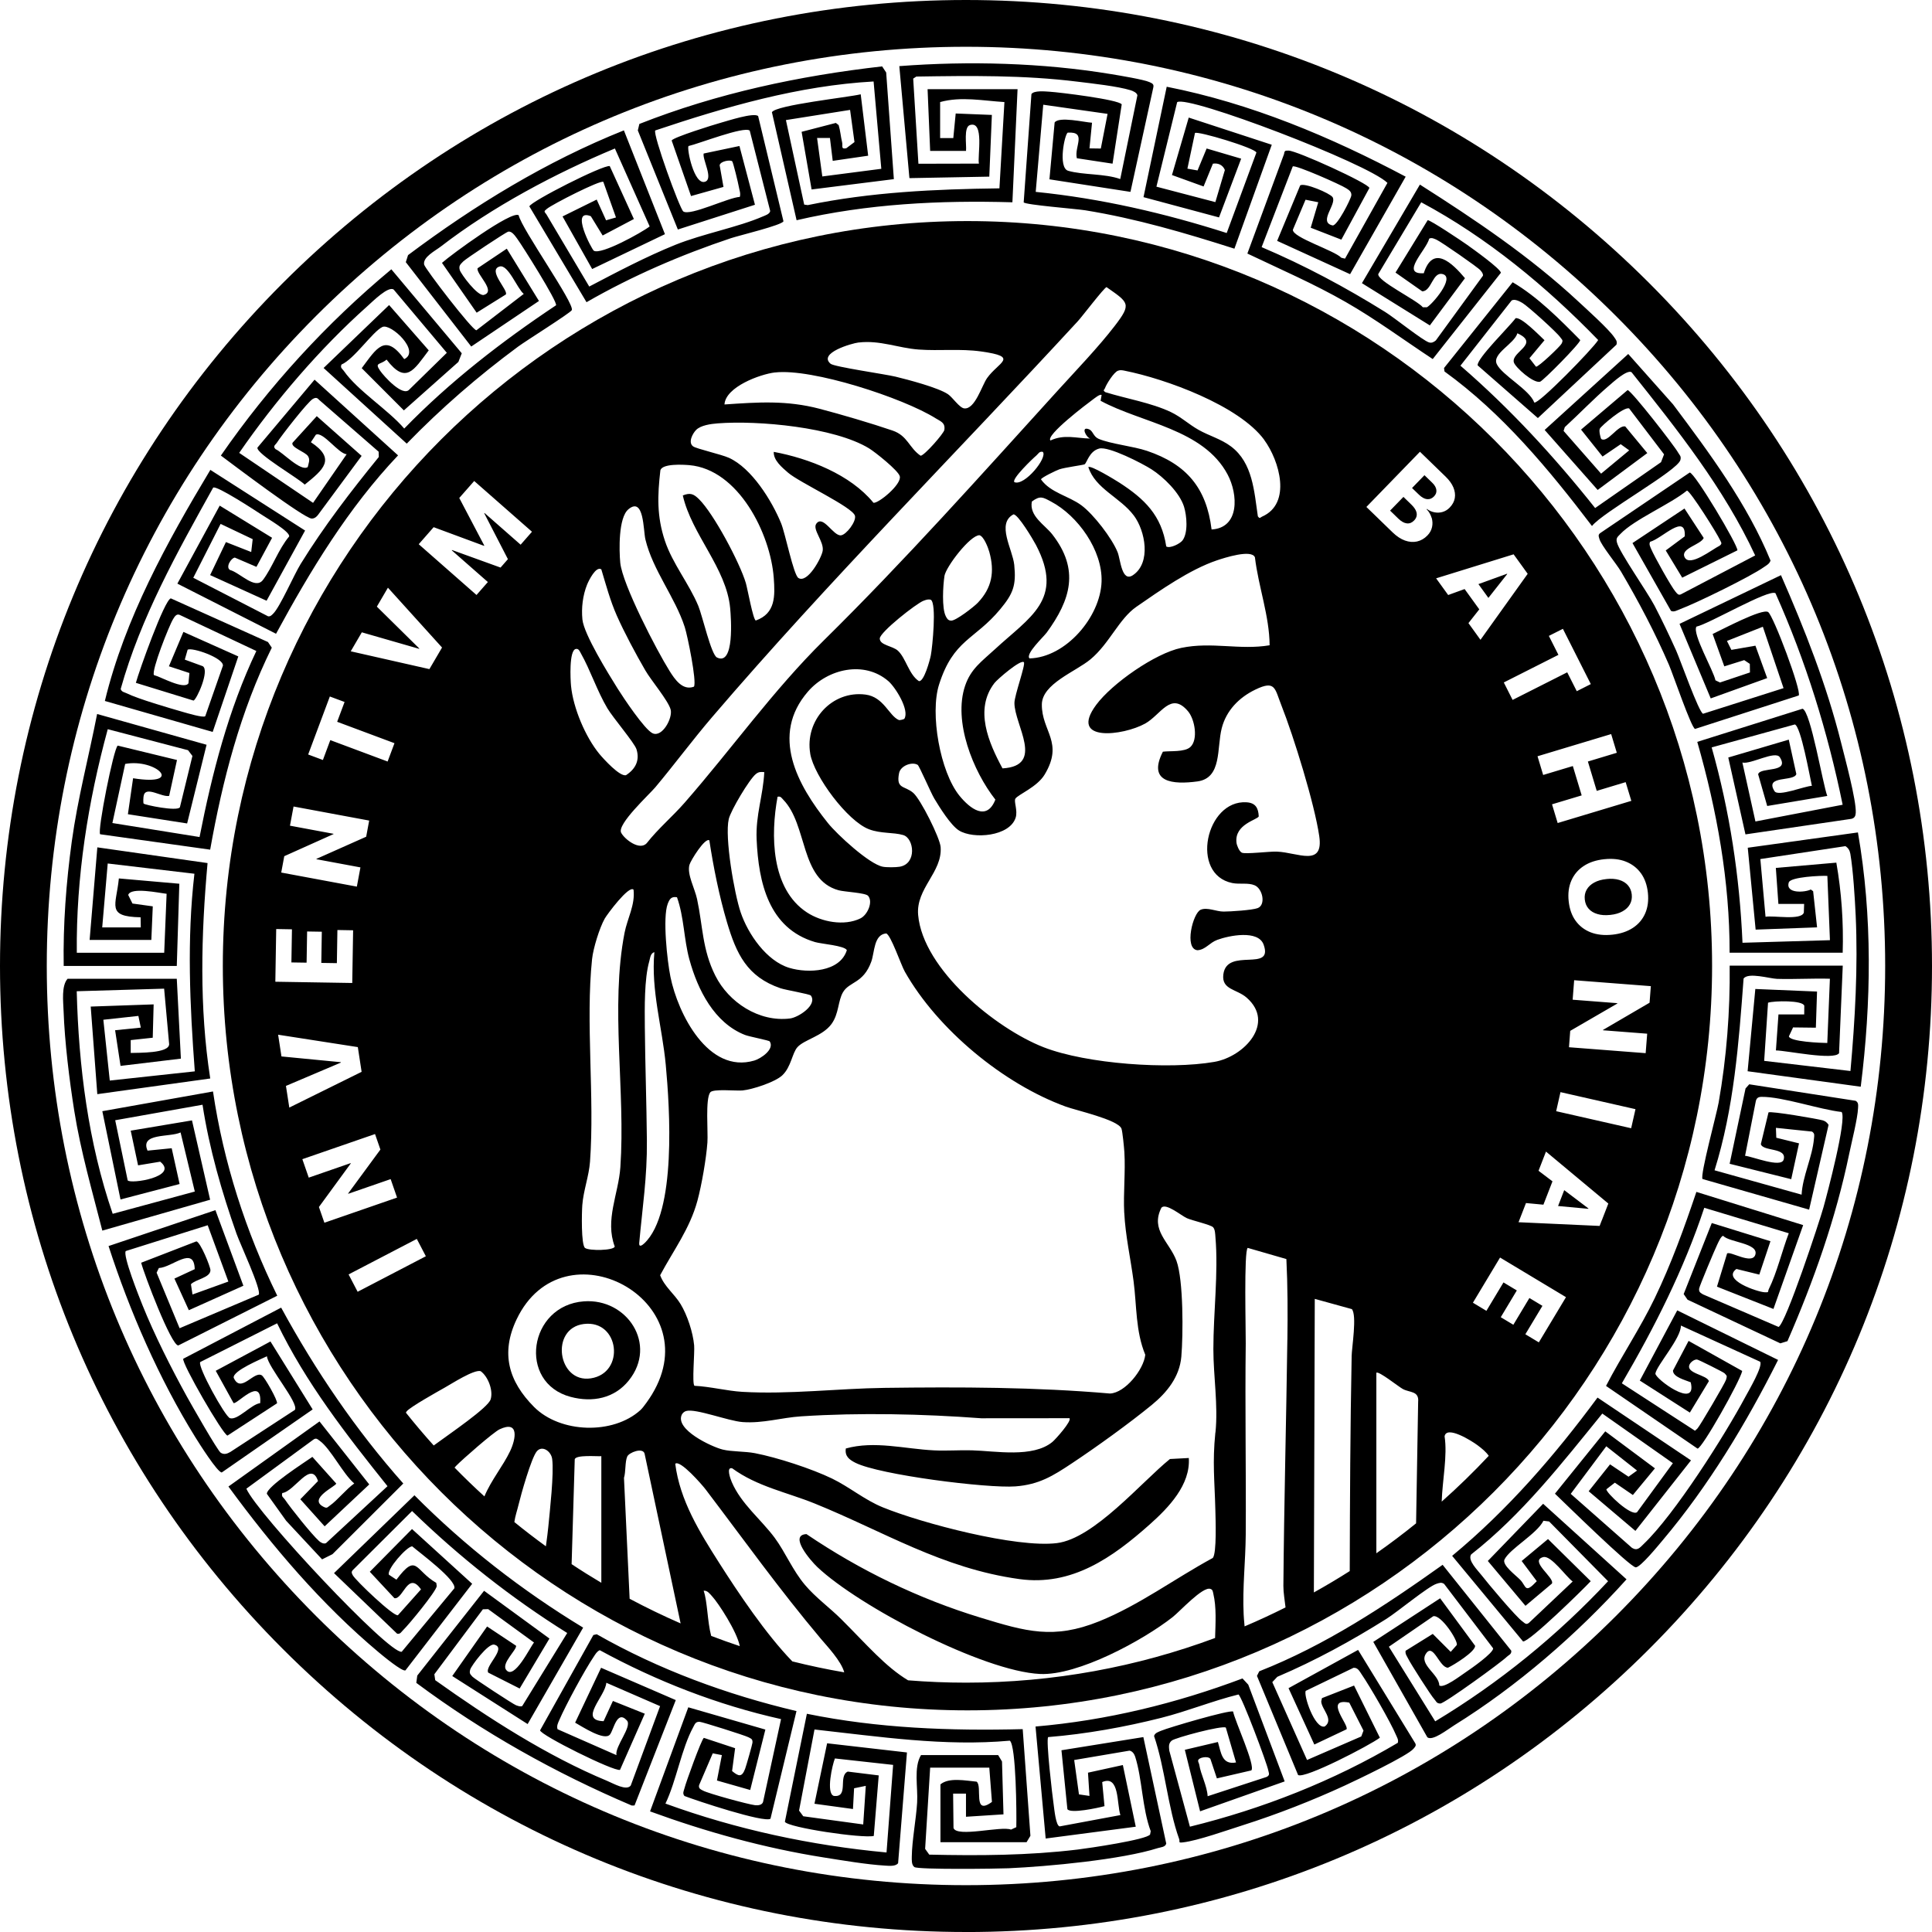 <svg width="105" height="105" viewBox="0 0 105 105" fill="none" xmlns="http://www.w3.org/2000/svg">
<g clip-path="url(#clip0_3_589)">
<path d="M51.111 7.503H51.81L51.94 6.168L53.906 6.246L53.766 9.6L49.425 9.681L48.876 3.594C52.641 3.306 56.647 3.411 60.383 4.028C60.81 4.098 62.179 4.325 62.465 4.46C62.601 4.524 62.724 4.56 62.681 4.748L61.438 10.428L57.035 9.746L57.317 6.657C57.558 6.312 58.935 6.647 59.349 6.67L59.211 8.064L59.827 8.073L60.194 6.189L56.698 5.691L56.289 10.428C59.832 10.784 63.287 11.585 66.669 12.664L68.283 8.291C68.209 8.041 65.088 7.106 64.944 7.229L64.533 9.166L65.084 9.263L65.578 8.07L67.455 8.623L66.251 11.816L62.147 10.715L63.408 4.714C67.974 5.613 72.309 7.433 76.395 9.602L73.374 14.901L69.41 13.09L70.662 10.077C70.893 9.912 72.287 10.505 72.423 10.715C72.667 11.094 71.624 12.073 72.421 12.251C72.665 12.306 73.423 10.812 73.442 10.621C73.461 10.42 73.317 10.331 73.175 10.238C72.87 10.037 70.397 8.943 70.258 9.045L68.567 13.431C70.9 14.422 73.12 15.611 75.27 16.948C75.792 17.272 77.294 18.484 77.656 18.607C77.805 18.657 77.925 18.594 78.035 18.501L80.597 14.982C80.605 14.857 80.529 14.782 80.461 14.694C80.347 14.543 78.296 13.123 78.071 13.028C77.946 12.975 77.805 12.895 77.675 12.971C77.51 13.604 76.073 14.924 77.379 14.85C77.883 13.272 78.93 14.302 79.618 15.119L77.709 17.685L74.018 15.39L77.169 10.032C80.165 11.935 83.156 13.946 85.764 16.372C86.22 16.795 87.436 17.888 87.726 18.323C87.817 18.458 87.906 18.545 87.851 18.732L83.58 22.721L80.307 19.857C80.252 19.488 82.042 17.744 82.368 17.295C82.68 17.213 83.648 18.219 83.94 18.49L83.122 19.469L83.478 19.929C83.612 19.952 84.786 18.833 84.866 18.681C84.97 18.48 84.898 18.475 84.796 18.329C84.61 18.058 83.029 16.632 82.743 16.467C82.591 16.378 82.324 16.23 82.154 16.329L79.372 19.874C82.074 22.211 84.47 24.814 86.692 27.611L90.273 25.119L90.438 24.692L88.54 22.198C88.264 22.083 87.016 23.149 86.945 23.302C86.885 23.427 87 23.84 87.021 23.855C87.366 24.102 87.919 23.094 88.328 23.175L89.527 24.624L86.83 26.628L83.949 23.367L88.491 19.238L90.925 21.975C92.917 24.632 94.964 27.395 96.224 30.465C96.165 30.647 96.01 30.719 95.868 30.819C95.156 31.329 92.182 32.785 91.311 33.107C91.161 33.162 90.968 33.287 90.813 33.198L88.722 29.514L91.548 27.637L92.593 29.236C92.434 29.611 91.315 29.796 91.555 30.283C91.83 30.842 93.053 29.857 93.459 29.658C93.618 29.533 93.538 29.486 93.481 29.353C93.339 29.024 91.875 26.694 91.682 26.662C90.781 27.401 88.798 28.242 88.063 29.022C87.917 29.177 87.813 29.232 87.877 29.48C88.01 30.012 89.519 32.156 89.913 32.906C90.326 33.698 90.726 34.541 91.095 35.357C91.309 35.832 92.332 38.728 92.559 38.791L96.932 37.399L95.807 34.062L93.856 34.834L94.097 35.319L95.404 35.092L96.042 36.853L92.974 37.957L91.279 33.906L96.792 31.259C98.085 34.213 99.273 37.224 100.059 40.361C100.26 41.166 100.898 43.512 100.856 44.181C100.845 44.349 100.792 44.463 100.616 44.503L94.862 45.347L93.928 41.169L97.216 40.198L97.627 42.069C97.496 42.501 95.877 42.118 96.443 43.001C96.642 43.313 98.099 42.715 98.472 42.709C98.356 42.192 97.873 39.478 97.546 39.372L93.025 40.62C94.004 44.073 94.546 47.641 94.701 51.237L99.453 51.097L99.313 47.603C98.966 47.582 97.313 47.658 97.218 47.955C97.015 48.584 98.102 48.504 98.413 48.342L98.54 48.436L98.754 50.4L95.415 50.523L94.987 46.073L100.974 45.241C101.769 49.794 101.701 54.482 101.127 59.061L94.979 58.22L95.398 53.749L98.752 53.889L98.688 55.853L97.449 55.838L97.222 56.324C97.277 56.616 98.966 56.682 99.309 56.684L99.451 53.192C98.498 53.165 97.536 53.228 96.58 53.199C96.18 53.186 95.01 52.828 94.76 53.184C94.5 56.69 94.235 60.241 93.182 63.603L97.913 64.927C97.966 63.921 98.502 62.872 98.585 61.883C98.597 61.724 98.644 61.608 98.479 61.499L96.517 61.296L96.538 61.834L97.773 62.139L97.349 64.086L94.002 63.249L94.866 59.156L95.067 58.929L100.849 59.826C101.015 59.923 100.987 60.067 100.981 60.226C100.957 60.79 100.635 62.059 100.502 62.697C99.777 66.207 98.57 69.614 97.144 72.889L96.758 73.008L91.714 70.635L91.504 70.33L93.031 66.47L96.22 67.457L95.614 69.271L94.371 68.966C93.557 69.557 95.515 70.214 95.9 70.231C96.171 70.243 96.055 70.218 96.133 70.057C96.58 69.148 96.852 67.978 97.216 67.025L92.623 65.641C91.512 68.995 89.921 72.139 88.144 75.18L92.12 77.758L92.25 77.638C92.364 77.536 93.767 75.146 93.807 74.985C93.856 74.786 93.881 74.794 93.726 74.635C93.665 74.572 92.315 73.896 92.231 73.887C92.08 73.875 91.894 74.023 91.832 74.142C91.574 74.648 92.792 74.718 92.873 75.065L91.839 76.771L89.12 75.031L91.154 71.216L96.635 73.909C94.913 77.341 92.847 80.769 90.364 83.708C90.118 84 89.154 85.182 88.9 85.182C88.601 85.182 85.031 81.678 84.508 81.178L87.243 77.79L89.942 79.801L88.743 81.25L87.764 80.58L87.305 80.938C87.273 81.114 88.661 82.436 88.972 82.182L90.917 79.521L87.082 76.824C84.881 79.534 82.72 82.314 79.953 84.481C79.749 84.797 80.302 85.331 80.514 85.604C80.864 86.055 82.394 87.883 82.747 88.125C82.87 88.21 82.936 88.328 83.099 88.195L85.472 85.951C85.116 85.699 84.298 84.51 83.87 84.625C83.091 84.831 84.508 85.748 84.343 86.064L82.906 87.273L80.86 84.835L83.866 81.727L88.398 85.833C85.731 88.801 82.436 91.655 79.035 93.765C78.669 93.992 77.86 94.64 77.573 94.418L74.635 89.233L78.269 86.864L80.171 89.447C80.173 89.769 79.029 90.479 78.696 90.636C78.23 90.64 77.906 89.284 77.506 89.86C77.084 90.466 78.218 90.987 78.222 91.602C78.466 91.778 79.391 91.059 79.652 90.886C79.944 90.691 81.154 89.845 81.15 89.585L78.489 86.087C78.347 85.977 78.213 86.03 78.065 86.078C77.605 86.229 75.961 87.595 75.349 87.981C73.455 89.174 71.482 90.252 69.419 91.131L69.147 91.42L71.035 95.651L73.982 94.373L74.103 94.055L73.33 92.534C71.927 92.259 73.34 93.767 73.179 93.985L71.431 94.812L70.029 91.748L73.809 89.669L76.885 94.693C76.999 94.85 76.923 94.918 76.821 95.04C76.514 95.42 73.724 96.746 73.088 97.04C71.336 97.85 69.397 98.608 67.556 99.193C66.715 99.46 65.09 100.038 64.298 100.129C64.001 100.163 64.143 100.106 64.082 99.939C63.469 98.237 63.317 96.093 62.721 94.35C62.76 94.178 62.974 94.119 63.12 94.057C63.478 93.901 66.855 92.903 67.018 93.021C67.105 93.513 68.249 95.973 68.006 96.218L66.135 96.651L65.787 95.606C65.722 95.46 65.408 95.494 65.294 95.534C64.993 95.642 65.156 95.769 65.177 95.905C65.264 96.456 65.599 97.047 65.633 97.621L68.845 96.57C69.031 96.468 68.957 96.371 68.929 96.221C68.857 95.826 67.497 92.21 67.308 92.091C65.895 92.441 64.531 93.002 63.116 93.36C61.128 93.862 59.014 94.242 56.967 94.407C56.834 94.536 57.196 97.619 57.266 98.091C57.3 98.32 57.38 99.223 57.59 99.261L60.891 98.646C60.688 98.043 60.855 96.441 59.902 96.852L60.027 98.161C59.671 98.257 58.177 98.581 58.01 98.324L57.688 95.123L62.139 94.407L63.383 100.195C63.332 100.39 63.082 100.392 62.931 100.439C60.957 101.068 56.94 101.441 54.81 101.536C54.181 101.564 49.906 101.617 49.696 101.471C49.535 101.358 49.552 101.087 49.554 100.903C49.565 100.024 49.789 98.869 49.844 97.966C49.895 97.138 49.645 96.062 50.056 95.384H54.247L54.457 95.733L54.537 98.606L52.499 98.737V97.479H51.8L51.821 99.346C51.997 99.879 54.429 99.221 54.946 99.435L55.234 99.303C55.253 98.598 55.226 94.871 54.882 94.602C51.327 94.924 47.787 94.382 44.266 93.994L43.427 98.401L43.656 98.71L46.914 99.155L47.054 97.057L46.418 97.189L46.357 98.316L44.264 98.03L44.952 94.744L49.291 95.242L48.81 101.259C48.681 101.443 48.317 101.405 48.107 101.392C47.113 101.335 45.781 101.108 44.772 100.949C41.552 100.441 38.38 99.56 35.329 98.445L37.407 92.788L41.596 93.998L40.772 97.282L38.965 96.767L39.232 95.386L38.736 95.29L37.994 97.019C37.954 97.204 38.079 97.246 38.208 97.316C38.507 97.477 40.655 98.064 41.033 98.108C41.185 98.125 41.41 98.11 41.469 97.937L42.448 93.43C39.009 92.663 35.681 91.367 32.596 89.684C32.441 89.752 32.361 89.898 32.272 90.032C31.793 90.733 30.738 92.684 30.401 93.471C30.331 93.636 30.242 93.79 30.301 93.979L33.503 95.388C33.407 94.913 34.371 93.839 34.071 93.504C33.53 92.905 33.356 94.009 33.151 94.267C32.852 94.64 31.621 93.826 31.257 93.623L32.668 90.64L36.727 92.396L34.486 98.123L34.335 98.127C30.181 96.358 26.248 94.157 22.625 91.46L22.678 91.064L26.308 86.456L29.861 89.051L28.242 91.767L26.534 90.903C26.329 90.553 27.562 89.57 26.865 89.383C26.53 89.292 25.615 90.528 25.555 90.737C25.496 90.951 25.555 90.985 25.68 91.127C25.774 91.233 27.914 92.636 28.049 92.678C28.159 92.714 28.261 92.763 28.38 92.723L30.827 88.75C27.782 86.847 24.969 84.621 22.395 82.121L19.172 85.333C19.079 85.439 19.117 85.502 19.172 85.61C19.31 85.879 21.407 87.883 21.628 87.782L22.88 86.379C22.161 85.35 21.913 86.943 21.435 86.858L20.098 85.422L22.392 83.1L25.662 86.076L22.038 90.778C21.884 90.883 20.786 89.97 20.581 89.799C17.475 87.195 14.805 84.051 12.415 80.79L17.365 77.252L20.068 80.676L17.644 82.953L16.322 81.481L17.284 80.491C16.892 79.328 16.015 81.063 15.341 81.142C15.282 81.352 15.403 81.375 15.479 81.489C15.799 81.968 16.937 83.39 17.337 83.75C17.433 83.837 17.587 83.924 17.718 83.867L21.06 80.771C18.831 77.987 16.619 75.15 15.06 71.919L10.882 74.025C10.72 74.252 12.233 76.996 12.5 77.076C12.926 77.203 13.657 76.311 14.14 76.258C14.255 74.735 12.858 76.368 12.691 76.25L11.725 74.5L14.699 72.906L16.992 76.599L12.053 80.025C11.818 80.025 10.812 78.426 10.615 78.11C8.648 74.94 7.042 71.252 5.9 67.72L11.708 65.769L13.227 69.877L10.263 71.207L9.479 69.489L10.583 68.976C10.547 67.671 9.362 68.883 8.634 68.915L8.511 69.167L9.761 72.186L14.062 70.362C14.221 70.106 13.036 67.57 12.858 67.061C12.055 64.786 11.375 62.434 11.007 60.04L6.261 60.883L6.939 64.15C7.083 64.364 9.742 63.961 8.706 63.135L7.504 63.334L7.104 61.449L10.434 60.891L11.42 65.203L5.561 66.881C5.013 64.733 4.384 62.567 4.036 60.372C3.773 58.718 3.513 56.61 3.456 54.946C3.436 54.415 3.333 53.58 3.672 53.194H9.608L9.831 57.535L6.551 57.929L6.256 55.991L7.653 55.849L7.521 55.213L5.617 55.421L5.966 58.726L10.587 58.226C10.318 54.641 10.151 51.059 10.566 47.486L5.854 46.929L5.555 50.402H7.651L7.642 49.853C5.748 49.817 6.318 49.209 6.46 47.741L9.746 48.029L9.608 52.497H3.462C3.424 50.243 3.595 47.974 3.9 45.741C4.222 43.397 4.826 41.12 5.278 38.804L11.227 40.476L10.17 44.753L6.951 44.251L7.233 42.296C10.062 42.747 8.479 41.207 6.803 41.518L6.108 44.73L10.845 45.491C11.526 42.029 12.413 38.569 13.932 35.38L9.752 33.412C9.581 33.351 9.485 33.522 9.409 33.645C9.189 33.999 8.218 36.452 8.367 36.69C8.72 36.774 10.002 37.505 10.242 37.135L10.295 36.577L9.18 36.211L9.968 34.342L12.951 35.675L11.559 39.779L5.699 38.096C6.786 33.613 9.07 29.471 11.432 25.537L16.581 28.834L14.488 32.649L11.42 31.255L12.278 29.461L13.653 30.001L13.733 29.302L11.99 28.473L10.504 31.401L14.57 33.495C14.701 33.512 14.761 33.435 14.844 33.355C15.21 33.007 15.981 31.232 16.337 30.656C17.6 28.611 19.07 26.698 20.587 24.836L20.579 24.55L17.36 21.747C17.24 21.611 17.172 21.592 17.009 21.677C16.738 21.817 15.284 23.687 15.049 24.058C14.973 24.179 14.805 24.247 14.977 24.412C15.365 24.577 16.337 25.647 16.725 25.384C16.767 25.181 16.869 24.994 16.74 24.791C16.591 24.558 15.799 24.319 15.896 24.067L17.216 22.617L19.653 24.776L17.291 27.973C17.204 28.09 17.096 28.183 16.941 28.183C16.534 28.179 12.638 25.234 12.004 24.759C14.619 20.982 17.74 17.571 21.269 14.636L25.096 19.2L24.912 19.67L21.95 22.304L19.659 20.009C20.46 18.941 20.93 18.077 21.969 19.518C22.875 19.088 21.238 17.56 20.784 17.77C20.261 18.011 19.242 19.528 18.558 19.812C18.481 20.001 18.606 20.041 18.683 20.153C19.439 21.242 21.085 22.257 21.969 23.291C24.448 20.74 27.265 18.56 30.219 16.592C30.31 16.403 28.375 13.331 28.104 12.967C28.003 12.831 27.812 12.541 27.617 12.592C27.475 12.628 25.305 14.071 25.176 14.208C25.034 14.361 24.92 14.427 24.986 14.672C25.041 14.88 25.96 16.121 26.295 16.028C26.986 15.833 25.865 14.886 25.956 14.579L27.543 13.515L29.291 16.357L25.611 18.833L22.055 14.248L22.176 13.865C25.799 11.151 29.693 8.77 33.907 7.085L36.138 12.727L32.183 14.621L30.573 11.763L32.429 10.846L32.939 11.973L33.477 11.818L32.789 9.884C32.628 9.772 30.022 11.1 29.723 11.35C29.564 11.484 29.556 11.479 29.695 11.649L32.024 15.573C33.549 14.774 35.109 13.95 36.708 13.304C38.194 12.706 40.119 12.348 41.456 11.765C41.6 11.702 41.821 11.64 41.859 11.471L40.746 7.098C40.446 6.842 37.941 7.825 37.418 7.937C37.319 8.077 37.721 10.068 38.312 9.878C38.793 9.734 38.168 8.668 38.242 8.344L40.187 7.935L41.03 11.128L36.84 12.473L34.664 7.089L34.748 6.736C38.975 5.068 43.433 4.121 47.942 3.608L48.162 3.941L48.579 9.736L44.109 10.297L43.566 7.164L45.427 6.681L45.579 6.799C45.672 7.104 45.691 7.426 45.768 7.736C45.814 7.926 45.685 8.123 45.992 8.058L46.439 7.721L46.2 5.973L42.713 6.526L43.706 11.119L43.899 11.147C47.329 10.439 50.821 10.28 54.317 10.236L54.588 5.547C53.431 5.477 52.234 5.229 51.094 5.547V7.503H51.111ZM52.507 8.2H50.552L50.412 4.846H55.302L55.022 10.994C51.079 10.88 47.134 11.075 43.293 11.969L41.952 6.098C42.177 5.708 46.1 5.289 46.778 5.125L47.183 8.462L45.257 8.742L45.105 7.498H44.406L44.691 9.59L47.897 9.174L47.478 4.428C43.408 4.655 39.448 5.803 35.613 7.089C35.458 7.265 36.944 11.357 37.136 11.492C37.511 11.755 39.609 10.725 40.206 10.702C40.266 10.513 40.183 10.331 40.153 10.149C40.126 9.977 39.846 8.808 39.791 8.763C39.687 8.676 39.162 8.753 39.111 8.977L39.319 10.159L37.556 10.655L36.503 7.634C36.609 7.456 38.793 6.776 39.177 6.67C39.581 6.558 40.935 6.113 41.202 6.303L42.579 12.024C42.516 12.234 40.168 12.797 39.723 12.945C37.005 13.854 34.361 14.994 31.876 16.424L28.77 11.217C28.831 10.956 32.778 8.95 33.138 9.026L34.45 11.903L32.753 12.799L32.111 11.751C30.969 11.299 32.164 13.56 32.272 13.626C32.66 13.869 34.882 12.638 35.308 12.306L33.418 8.07C30.189 9.418 26.757 11.238 23.964 13.393C23.653 13.634 22.969 13.973 23.051 14.38C23.098 14.602 25.666 17.95 25.892 17.95L28.465 15.973C28.117 15.698 27.615 14.35 27.153 14.484C26.477 14.679 27.645 15.785 27.49 16.005L25.905 16.994L24.02 14.287C24.509 13.846 27.812 11.426 28.189 11.698C28.348 12.441 31.251 16.518 31.075 16.857C30.994 17.013 28.577 18.528 28.157 18.838C25.998 20.433 23.977 22.183 22.106 24.111L17.587 19.999L21.147 16.579L23.301 19.041C22.496 20.102 22.072 20.927 21.009 19.543C20.663 19.844 20.341 19.685 20.655 20.143C20.858 20.442 21.892 21.592 22.248 21.168L24.284 19.174L21.394 15.736C21.102 15.535 20.274 16.365 19.958 16.647C17.382 18.946 14.96 21.776 13 24.613L17.015 27.329L18.841 24.685C18.403 24.672 17.551 23.429 17.166 23.626L16.896 24.033C18.284 24.948 17.57 25.524 16.562 26.338C16.21 25.986 13.937 24.67 13.99 24.329L17.096 20.634L21.634 24.749C18.926 27.607 16.873 30.995 15.002 34.444L9.64 31.719L11.941 27.48L14.788 29.228L13.937 30.808L12.763 30.304C12.568 30.321 12.242 30.821 12.502 30.978C13.028 31.113 13.871 32.081 14.293 31.516C14.814 30.819 15.134 29.844 15.714 29.156C15.782 28.904 14.498 28.158 14.221 27.973C13.863 27.738 11.769 26.369 11.585 26.501C9.634 30.007 7.648 33.55 6.559 37.444C6.61 37.613 6.763 37.618 6.89 37.681C7.502 37.986 9.197 38.478 9.932 38.69C10.155 38.753 11.043 39.022 11.155 38.925L12.115 36.179C12.157 35.753 10.428 35.164 10.197 35.312L10.043 35.849L11.017 36.205C11.409 36.435 10.684 38.031 10.517 38.075L7.384 37.111C7.551 36.488 8.934 32.603 9.284 32.52L14.564 34.893L14.771 35.2C13.068 38.649 12.093 42.402 11.422 46.177L5.443 45.34C5.284 45.152 6.178 40.669 6.398 40.522L9.619 41.304L9.193 43.255C8.797 43.336 7.97 42.728 7.818 43.205C7.786 43.3 7.776 43.633 7.807 43.673C7.871 43.749 9.615 44.111 9.776 43.876L10.458 41.084L10.22 40.772L5.856 39.63C4.78 43.578 4.133 47.677 4.174 51.781H8.924L9.055 48.575C8.657 48.533 7.108 48.192 6.968 48.639L7.199 49.105L8.303 49.258L8.225 51.082H4.871L5.29 46.052L11.28 46.906C10.93 50.796 10.824 54.743 11.426 58.614L5.288 59.465L4.93 54.705L8.35 54.586L8.301 56.398L7.104 56.527V57.226C7.526 57.211 9.189 57.252 9.193 56.749L8.92 53.732L4.17 53.872C4.273 57.951 4.797 62.11 6.125 65.968L10.587 64.758L9.814 61.546C9.216 61.826 7.591 61.557 8.019 62.535L9.331 62.404L9.761 64.349L6.549 65.188L5.561 60.391L11.576 59.319C12.146 63.175 13.358 66.932 15.068 70.419L9.689 73.123C9.301 73.123 7.826 69.233 7.672 68.627L10.672 67.466C10.888 67.489 11.441 68.851 11.437 69.034C11.43 69.447 10.636 69.523 10.377 69.796L10.462 70.353L12.411 69.65L11.288 66.589L6.837 67.991C6.655 68.205 7.564 70.487 7.735 70.913C8.39 72.544 9.305 74.354 10.155 75.898C10.382 76.309 11.824 78.845 11.996 78.953C12.18 79.07 12.345 79.01 12.515 78.913L16.028 76.623C16.25 76.246 14.564 74.305 14.507 73.71C14.206 73.858 12.634 74.5 12.701 74.879C13.093 75.763 13.801 74.479 14.229 74.748C14.38 74.843 15.098 76.102 15.055 76.267L12.363 78.021C12.113 77.972 9.856 74.063 9.96 73.845L15.28 71.067C17.142 74.489 19.352 77.735 21.918 80.625L18.07 84.466L17.505 84.748L15.553 82.652L14.502 81.184C14.5 80.786 16.551 79.479 16.977 79.178L18.274 80.627C18.261 80.775 16.725 81.449 17.581 81.89C17.782 81.993 17.786 81.921 17.935 81.82C18.32 81.555 18.827 80.919 19.253 80.623C18.646 80.112 17.962 78.72 17.377 78.305C17.255 78.218 17.187 78.129 17.03 78.241L13.39 80.907C13.958 82.237 21.159 89.928 21.833 89.769L24.693 86.322C24.816 85.864 22.803 84.385 22.403 84.04C22.108 84.04 20.998 85.311 21.138 85.583L21.545 85.852C22.668 84.358 22.545 85.36 23.71 86.025L23.736 86.203C23.706 86.489 22.214 88.303 21.913 88.589C21.814 88.682 21.759 88.826 21.583 88.788L18.153 85.496L22.524 81.265C25.272 84.034 28.356 86.434 31.693 88.458L28.676 93.699L24.579 91.089L26.473 88.396L28.049 89.443C28.087 89.669 27.24 90.396 27.505 90.75C27.945 91.341 28.812 89.513 29.022 89.267L26.53 87.453L26.244 87.462L23.606 90.992L23.653 91.314C26.52 93.358 29.729 95.43 32.996 96.786C33.337 96.928 34.041 97.343 34.278 97.043L35.874 92.725L32.952 91.454C32.903 92.189 31.414 93.498 32.804 93.543L33.31 92.443L35.043 93.136L33.696 96.189C33.359 96.284 29.373 94.303 29.352 94.04L32.248 88.86L32.431 88.818C35.81 90.742 39.501 92.098 43.287 92.994L41.874 98.844C41.533 99.083 37.821 97.852 37.198 97.608C37.077 97.458 37.166 97.331 37.202 97.182C37.272 96.882 38.126 94.523 38.253 94.449L39.952 95.011L39.787 96.252C40.139 96.545 40.316 96.604 40.494 96.136C40.554 95.979 40.889 94.807 40.895 94.712C40.908 94.509 40.829 94.5 40.681 94.418C40.505 94.32 38.172 93.585 38.024 93.576C37.793 93.564 37.761 93.712 37.672 93.873C37.045 95.013 36.749 96.812 36.166 98.021C40.026 99.428 44.086 100.297 48.181 100.678L48.539 95.918L45.376 95.568C45.242 95.888 44.876 97.464 45.316 97.604C46.153 97.701 45.533 96.515 46.075 96.282L47.757 96.49L47.488 99.78C46.861 99.922 42.831 99.326 42.656 99.011L43.852 93.14C47.715 93.93 51.645 94.074 55.582 93.975L56.001 99.771L55.791 100.121H51.111V96.977C51.577 96.585 52.48 96.776 53.075 96.829C53.416 97.066 52.844 98.716 53.91 97.93L53.766 96.068H50.552L50.279 100.481L50.503 100.795C53.194 100.856 55.895 100.843 58.567 100.519C59.143 100.449 62.334 99.983 62.505 99.699L62.539 99.519C62.073 98.284 62.08 96.684 61.694 95.471C61.647 95.326 61.546 95.17 61.385 95.144L58.38 95.653L58.639 97.521L59.211 97.604L59.13 96.341L61.025 95.926L61.726 99.278L56.83 99.92L56.279 93.833C60.139 93.502 63.912 92.581 67.527 91.22L67.84 91.557L69.819 96.816L65.222 98.441L64.393 95.098L66.19 94.674C66.362 95.24 66.402 95.932 67.175 95.786L66.622 93.892C66.427 93.757 63.868 94.443 63.681 94.598C63.495 94.752 63.529 94.934 63.548 95.142L64.669 99.276C68.612 98.307 72.476 96.788 75.968 94.718C76.016 94.553 75.929 94.432 75.87 94.293C75.569 93.581 74.455 91.653 73.999 90.992C73.893 90.837 73.792 90.619 73.559 90.642L70.965 91.894C70.828 92.11 71.451 93.977 71.995 93.831C72.518 93.458 71.826 92.894 71.806 92.475L71.845 92.29L73.59 91.606L74.993 94.441C74.453 94.85 70.904 96.695 70.548 96.468L68.313 91.081L68.438 90.831C72.04 89.415 75.27 87.275 78.404 85.044L82.135 89.712C82.156 89.911 81.991 89.945 81.896 90.04C81.593 90.345 78.501 92.583 78.281 92.583C78.061 92.583 78.055 92.454 77.951 92.345C77.781 92.17 76.658 90.411 76.527 90.138C76.459 89.998 76.362 89.892 76.391 89.716L77.868 88.799L78.843 89.775L79.175 89.4C79.241 89.153 78.319 87.739 77.894 87.839L75.482 89.496L78.001 93.551C81.463 91.47 84.646 88.883 87.396 85.936L84.192 82.689L83.883 82.65C83.525 83.364 82.069 84.161 81.769 84.748C81.612 85.053 82.381 85.61 82.622 85.862C82.961 86.214 82.858 86.642 83.521 85.934L82.699 84.837L84.131 83.644L86.453 85.934C86.034 86.386 83.097 89.261 82.773 89.208L78.921 84.557C81.947 82.051 84.493 79.108 86.822 75.955L91.902 79.368L88.881 83.201L86.341 81.046L87.502 79.585L88.506 80.256L88.97 79.921L87.298 78.602L85.366 81.188L88.697 84.125C88.993 84.303 89.131 84.104 89.328 83.915C91.01 82.314 93.733 78.019 94.864 75.902C95.042 75.57 95.818 74.256 95.661 74.008L91.353 72.04C91.375 72.714 90.038 74.207 89.968 74.646C89.925 74.913 92.256 76.648 91.887 75.125C91.601 75.004 90.919 74.845 90.923 74.485L91.771 72.875L94.686 74.508C94.572 75.053 92.504 78.729 92.258 78.729L87.284 75.322C88.12 73.705 89.142 72.192 89.932 70.55C90.828 68.69 91.536 66.731 92.195 64.777L97.998 66.582L96.383 71.139L93.313 69.928L93.864 68.125C94.031 67.974 95.222 68.752 95.398 68.192C95.595 67.561 93.976 67.521 93.65 67.165C93.531 67.175 93.385 67.525 93.322 67.654C93.195 67.911 92.356 69.909 92.343 70.036C92.324 70.224 92.417 70.258 92.55 70.345L96.661 72.116C97.057 71.925 98.871 66.434 99.102 65.612C99.311 64.866 100.379 60.836 100.089 60.434C98.888 60.302 96.866 59.597 95.735 59.612C95.563 59.614 95.468 59.669 95.426 59.84L94.841 62.815C95.22 62.845 96.794 63.493 96.936 63.025C97.14 62.349 95.801 62.591 95.699 62.178L96.114 60.457C96.237 60.37 98.79 60.809 99.072 60.891C99.205 60.93 99.305 61.019 99.379 61.133L98.322 65.741L92.527 64.076C92.392 63.855 93.301 60.523 93.406 59.917C93.835 57.476 94.031 54.961 94.004 52.48H100.15L99.949 57.239C99.669 57.641 97.102 57.095 96.517 57.088L96.656 55.133H98.055L98.059 54.663C97.987 54.355 96.404 54.387 96.089 54.495L95.879 57.656L100.568 58.207C100.818 55.41 100.981 52.563 100.852 49.749C100.809 48.821 100.714 47.294 100.563 46.406C100.532 46.224 100.451 46.086 100.294 45.986L95.671 46.688L95.953 49.825C96.377 49.741 97.888 50.037 98.034 49.599L98.051 49.126H96.652L96.513 47.169L99.801 46.883C100.085 48.499 100.195 50.137 100.146 51.779H94C94.01 47.898 93.307 44.031 92.243 40.319L97.964 38.518C98.409 38.654 99.061 42.622 99.309 43.258L96.044 43.804L95.551 42.08C95.659 41.662 97.294 42.037 96.729 41.154C96.483 40.772 95.14 41.558 94.695 41.442L95.404 44.645L100.144 43.736C99.335 39.781 98.14 35.921 96.493 32.24C96.118 32.001 92.873 33.916 92.197 34.056C91.957 34.433 93.125 36.438 93.231 36.974L93.478 37.092L95.106 36.546L95.099 36.08L94.794 35.876L93.712 36.215L93.078 34.457C93.551 34.236 95.767 33.052 96.093 33.262C96.375 33.442 97.924 37.565 97.756 37.798L92.123 39.616C91.923 39.571 90.923 36.639 90.707 36.139C89.951 34.387 89.065 32.706 88.099 31.064C87.847 30.637 87.021 29.637 86.925 29.293C86.879 29.13 86.836 29.052 87.01 28.944L91.832 25.681C92.103 25.681 94.466 29.647 94.424 29.91L91.425 31.395L90.529 29.916L91.563 29.149C91.635 27.844 90.317 29.281 89.682 29.444C89.603 29.577 89.688 29.713 89.739 29.84C89.889 30.204 90.83 31.895 91.061 32.158C91.142 32.251 91.207 32.365 91.347 32.304L95.39 30.187C93.692 26.528 91.163 23.359 88.669 20.227C88.417 20.081 87.663 20.774 87.428 20.975C86.62 21.666 85.832 22.492 85.044 23.213L84.978 23.42L87.016 25.742L88.544 24.475L88.082 24.141L87.095 24.812L85.927 23.348L88.457 21.2C88.673 21.236 91.008 24.236 91.207 24.605C91.284 24.744 91.381 24.785 91.326 24.999C91.18 25.575 87.091 27.848 86.521 28.588C84.175 25.507 81.658 22.467 78.506 20.189L78.48 20.001L82.209 15.34C83.55 16.121 84.773 17.359 85.881 18.48C85.909 18.634 83.862 20.704 83.697 20.747C83.334 20.84 82.345 19.958 82.273 19.689C82.124 19.124 83.724 18.685 82.466 18.113C82.307 18.683 81.082 19.215 81.345 19.785C81.622 20.386 83.124 21.174 83.385 21.876C83.595 21.999 86.582 18.946 86.858 18.48C84.042 15.573 80.807 12.899 77.241 10.994L74.908 14.89C74.811 15.249 77.014 16.316 77.328 16.698H77.55C77.832 16.552 79.091 15.09 78.415 14.899C77.857 14.742 77.813 15.821 77.298 15.835L75.843 14.814L77.591 11.967C77.713 11.939 79.478 13.121 79.733 13.304C80.033 13.518 81.569 14.613 81.569 14.827L77.866 19.514C76.287 18.475 74.777 17.352 73.133 16.412C71.404 15.422 69.586 14.636 67.792 13.78L69.787 8.367C69.811 8.172 69.862 8.187 70.031 8.185C70.461 8.181 74.404 9.975 74.423 10.217L72.9 13.024L71.234 12.376L71.645 10.992L70.953 10.854L70.266 12.484C70.228 12.905 72.537 13.615 72.898 14.009L73.099 14.056L75.404 9.939C74.338 8.88 64.541 5.145 63.976 5.553L62.849 10.145L66.052 10.984L66.569 9.24C66.461 8.967 66.207 8.85 65.919 8.895L65.412 10.134L63.694 9.513L64.605 6.39L69.118 7.867L67.088 13.515C64.427 12.666 61.747 11.876 58.98 11.429C58.493 11.35 55.734 11.136 55.635 10.998L56.056 5.113C56.2 4.907 56.794 4.969 57.041 4.984C57.577 5.017 60.791 5.409 60.963 5.672L60.465 8.895L58.524 8.6C58.372 7.977 59.084 7.145 58.035 7.208C57.87 7.244 57.482 9.115 58.052 9.282C58.851 9.515 60.046 9.429 60.883 9.731L61.815 5.181C61.791 5.036 61.573 4.945 61.448 4.905C60.739 4.685 59.351 4.536 58.563 4.439C55.658 4.077 52.726 4.115 49.8 4.161L49.63 4.272L49.914 8.899L53.202 8.892C53.113 8.503 53.51 6.547 52.713 6.797C52.363 6.907 52.537 7.882 52.501 8.193L52.507 8.2Z" fill="black"/>
<path d="M31.734 70.725C28.725 70.945 28.117 75.148 31.011 75.917C32.198 76.233 33.391 76.004 34.176 75.023C35.746 73.066 34.083 70.553 31.734 70.725ZM32.107 74.911C30.306 75.182 29.878 72.184 31.732 71.956C33.67 71.716 34.001 74.625 32.107 74.911Z" fill="black"/>
<path d="M84.678 65.544L86.322 65.697L86.328 65.678L85.012 64.682L84.678 65.544Z" fill="black"/>
<path d="M87.309 47.775H87.303C87.042 47.802 86.82 47.866 86.637 47.968C86.455 48.067 86.32 48.197 86.231 48.353C86.142 48.51 86.108 48.686 86.129 48.883C86.15 49.086 86.222 49.256 86.341 49.389C86.459 49.523 86.621 49.62 86.82 49.677C87.019 49.737 87.248 49.752 87.508 49.724H87.514C87.775 49.697 87.998 49.633 88.178 49.531C88.36 49.432 88.496 49.302 88.582 49.146C88.671 48.989 88.703 48.811 88.682 48.61C88.661 48.415 88.593 48.252 88.474 48.114C88.356 47.978 88.197 47.881 88 47.822C87.801 47.762 87.57 47.745 87.307 47.773L87.309 47.775Z" fill="black"/>
<path d="M77.415 25.827L76.741 26.522L77.116 26.884C77.269 27.033 77.415 27.113 77.557 27.128C77.697 27.143 77.822 27.094 77.932 26.982L77.936 26.978C78.038 26.874 78.08 26.757 78.063 26.626C78.046 26.494 77.974 26.369 77.847 26.244L77.417 25.827H77.415Z" fill="black"/>
<path d="M76.703 27.423L76.273 27.005L75.548 27.751L76.001 28.19C76.158 28.342 76.309 28.427 76.457 28.444C76.603 28.461 76.735 28.41 76.851 28.289L76.855 28.285C76.932 28.206 76.978 28.12 76.993 28.029C77.008 27.935 76.993 27.84 76.944 27.738C76.896 27.637 76.815 27.533 76.703 27.423Z" fill="black"/>
<path d="M81.913 31.198L81.902 31.181L80.349 31.745L80.891 32.495L81.913 31.198Z" fill="black"/>
<path d="M52.499 105C38.475 105 25.291 99.54 15.375 89.623C5.462 79.707 0 66.522 0 52.499C0 38.475 5.462 25.293 15.377 15.377C25.293 5.46 38.477 0 52.499 0C66.52 0 79.705 5.46 89.623 15.377C99.538 25.293 105 38.477 105 52.501C105 66.525 99.538 79.707 89.623 89.625C79.707 99.54 66.522 105.002 52.499 105.002V105ZM52.499 2.542C39.156 2.542 26.609 7.74 17.174 17.174C7.74 26.611 2.542 39.156 2.542 52.499C2.542 65.842 7.74 78.389 17.174 87.824C26.611 97.26 39.156 102.455 52.499 102.455C65.842 102.455 78.389 97.258 87.824 87.824C97.258 78.389 102.455 65.842 102.455 52.499C102.455 39.156 97.258 26.609 87.824 17.174C78.389 7.74 65.845 2.542 52.499 2.542Z" fill="black"/>
<path d="M52.579 12.015C30.265 12.015 12.11 30.168 12.11 52.484C12.11 74.8 30.263 92.954 52.579 92.954C74.895 92.954 93.048 74.8 93.048 52.484C93.048 30.168 74.893 12.015 52.579 12.015ZM68.707 23.908C69.535 25.037 70.215 27.367 68.588 28.079C68.472 28.13 68.482 28.215 68.362 28.062C68.162 26.715 68.086 25.155 66.906 24.266C66.364 23.857 65.698 23.679 65.135 23.359C64.609 23.062 64.179 22.653 63.63 22.393C62.56 21.886 61.209 21.668 60.075 21.314C59.91 21.198 60.018 21.198 60.056 21.09C60.135 20.869 60.548 20.21 60.768 20.145C60.891 20.098 61.008 20.124 61.13 20.149C63.349 20.59 67.338 22.039 68.709 23.905L68.707 23.908ZM61.618 28.012C62.249 28.853 62.571 30.59 61.573 31.259C60.963 31.668 60.897 30.414 60.743 30.02C60.44 29.257 59.429 27.946 58.77 27.461C58.071 26.946 57.092 26.78 56.575 26.054C56.596 25.95 57.425 25.558 57.573 25.507C57.876 25.403 58.889 25.272 58.946 25.234C59.075 25.147 59.198 24.518 59.74 24.378C60.253 24.244 62.075 25.183 62.58 25.505C63.243 25.929 64.118 26.785 64.351 27.545C64.497 28.024 64.582 28.95 64.266 29.372C64.141 29.541 63.586 29.829 63.383 29.698C63.128 28.003 62.196 27.109 60.83 26.227C60.609 26.086 59.276 25.268 59.149 25.386C59.522 26.56 60.885 27.035 61.618 28.014V28.012ZM54.484 41.76C53.73 40.365 52.94 38.554 54.048 37.12C54.209 36.912 55.48 35.817 55.645 35.99C55.753 36.103 55.132 37.789 55.132 38.205C55.132 39.404 56.804 41.626 54.484 41.76ZM54.041 35.312C53.365 35.94 52.764 36.342 52.45 37.274C51.798 39.211 52.882 41.912 54.096 43.457C53.626 44.654 52.715 43.946 52.147 43.249C51.09 41.95 50.533 38.776 51.037 37.2C51.821 34.745 52.971 34.785 54.361 33.109C55.056 32.272 55.238 31.821 55.122 30.698C55.033 29.848 54.137 28.456 55.081 27.954C55.334 27.954 56.147 29.323 56.304 29.62C57.859 32.594 55.969 33.526 54.043 35.312H54.041ZM51.327 31.31C51.406 30.802 52.732 29.079 53.232 29.088C53.469 29.151 53.7 29.757 53.766 29.992C54.069 31.073 53.91 31.952 53.141 32.759C52.935 32.975 51.94 33.751 51.687 33.73C51.524 33.721 51.467 33.62 51.401 33.49C51.177 33.05 51.251 31.819 51.329 31.308L51.327 31.31ZM56.315 24.764C56.431 24.668 56.48 24.514 56.675 24.558C56.948 24.867 55.677 26.433 55.13 26.204C54.956 26.039 56.154 24.895 56.315 24.764ZM56.878 34.391C58.192 32.594 58.685 30.961 57.188 29.041C56.776 28.514 55.927 28.052 56.079 27.257C56.535 26.918 56.677 27.024 57.118 27.257C58.58 28.026 59.923 29.91 59.868 31.609C59.806 33.526 57.925 35.734 55.952 35.783C55.713 35.543 56.709 34.62 56.876 34.391H56.878ZM62.342 24.505C61.586 24.249 60.346 24.126 59.705 23.848C59.416 23.723 59.401 23.418 59.19 23.333C58.721 23.145 59.02 23.768 59.253 23.835C58.478 23.819 57.842 23.59 57.09 23.939C56.808 23.66 59.115 21.916 59.365 21.736C59.459 21.668 59.789 21.391 59.87 21.469L59.815 21.782C62.046 22.994 65.404 23.312 66.719 25.791C67.289 26.865 67.38 28.687 65.847 28.776C65.569 26.507 64.476 25.23 62.342 24.505ZM60.141 15.607C61.346 16.454 61.512 16.503 60.588 17.706C59.688 18.878 58.461 20.151 57.452 21.263C53.3 25.836 49.162 30.478 44.778 34.798C42.014 37.524 39.766 40.7 37.206 43.628C36.554 44.374 35.77 45.033 35.153 45.819C34.768 46.258 33.933 45.605 33.757 45.253C33.528 44.794 35.295 43.171 35.617 42.785C36.666 41.533 37.641 40.213 38.704 38.971C45.022 31.588 51.995 24.605 58.584 17.45C58.817 17.196 60.014 15.623 60.141 15.602V15.607ZM44.033 40.961C44.242 42.185 46.062 44.633 47.234 45.071C47.876 45.313 48.547 45.226 49.086 45.383C49.681 45.556 49.842 46.946 48.895 47.105C48.683 47.141 48.185 47.145 47.98 47.105C47.242 46.967 45.49 45.347 44.997 44.732C43.338 42.666 41.852 39.963 43.91 37.586C44.986 36.344 46.971 35.885 48.283 37.02C48.672 37.359 49.442 38.599 49.149 39.065C49.134 39.09 48.908 39.154 48.848 39.13C48.312 38.901 48.035 37.878 47.039 37.749C45.213 37.512 43.727 39.164 44.035 40.959L44.033 40.961ZM61.101 65.91C61.164 67.165 61.444 68.387 61.607 69.627C61.783 70.966 61.713 72.349 62.243 73.629C62.16 74.428 61.149 75.703 60.325 75.735C56.26 75.383 52.16 75.375 48.073 75.428C45.535 75.462 42.893 75.79 40.348 75.644C39.509 75.595 38.598 75.356 37.742 75.315C37.6 75.197 37.761 73.498 37.725 73.116C37.66 72.411 37.355 71.476 36.986 70.87C36.649 70.317 36.098 69.915 35.878 69.305C36.605 67.947 37.492 66.775 37.903 65.26C38.134 64.406 38.382 62.974 38.446 62.095C38.488 61.521 38.325 59.728 38.6 59.366C38.753 59.163 40.001 59.296 40.352 59.264C40.891 59.213 42.124 58.811 42.516 58.442C43.003 57.982 43.05 57.224 43.346 56.904C43.721 56.497 44.706 56.309 45.187 55.656C45.602 55.09 45.535 54.395 45.819 53.919C46.166 53.338 46.922 53.453 47.353 52.262C47.537 51.749 47.484 50.794 48.16 50.73C48.41 50.794 48.965 52.436 49.177 52.811C50.959 55.953 54.537 58.908 57.914 60.139C58.503 60.353 60.734 60.847 60.946 61.33C61.005 61.465 61.092 62.377 61.107 62.612C61.173 63.688 61.044 64.834 61.099 65.915L61.101 65.91ZM35.045 55.819C35.037 54.8 35.011 53.2 35.287 52.241C35.337 52.063 35.348 51.809 35.564 51.747C35.373 53.828 35.992 55.826 36.183 57.874C36.399 60.201 36.782 65.908 35.018 67.572C34.901 67.682 34.719 67.807 34.74 67.555C34.914 65.616 35.176 63.978 35.157 61.989C35.138 59.946 35.064 57.857 35.045 55.819ZM41.121 45.622C41.225 47.963 41.774 50.457 44.297 51.2C44.643 51.302 45.91 51.391 46.024 51.641C45.647 52.836 43.912 52.908 42.897 52.601C41.657 52.226 40.653 50.764 40.253 49.582C39.907 48.563 39.376 45.495 39.607 44.512C39.717 44.044 40.723 42.355 41.077 42.069C41.236 41.94 41.346 41.948 41.537 41.963C41.473 43.253 41.062 44.287 41.121 45.624V45.622ZM42.259 43.302C42.431 43.264 42.467 43.357 42.566 43.459C43.903 44.832 43.467 47.802 45.573 48.383C45.895 48.472 47.033 48.52 47.177 48.684C47.463 49.003 47.153 49.724 46.759 49.914C45.878 50.344 44.645 50.107 43.852 49.586C41.895 48.304 41.876 45.37 42.259 43.302ZM42.41 53.707C42.698 53.806 44.007 54.023 44.069 54.107C44.435 54.614 43.397 55.296 42.931 55.353C41.249 55.559 39.602 54.478 38.874 53.02C38.162 51.599 38.202 50.342 37.884 48.861C37.757 48.273 37.331 47.52 37.469 47.005C37.532 46.768 38.319 45.505 38.551 45.671C38.774 47.13 39.088 48.7 39.509 50.12C40.02 51.84 40.598 53.084 42.412 53.707H42.41ZM37.471 52.158C37.92 53.798 38.823 55.595 40.488 56.247C40.719 56.338 41.797 56.542 41.833 56.599C42.111 57.031 41.34 57.538 40.994 57.639C38.488 58.377 36.844 55.09 36.437 53.088C36.263 52.232 36.005 49.87 36.289 49.122C36.388 48.864 36.482 48.709 36.793 48.764C37.181 49.853 37.162 51.031 37.469 52.156L37.471 52.158ZM48.802 35.367C48.514 35.099 47.812 35.071 47.814 34.702C47.816 34.359 49.806 32.791 50.194 32.649C50.327 32.6 50.448 32.552 50.592 32.598C50.91 32.815 50.675 35.166 50.588 35.618C50.541 35.859 50.217 37.077 49.937 37.016C49.391 36.651 49.238 35.774 48.802 35.367ZM33.715 63.44C33.613 64.9 32.867 66.3 33.41 67.747C33.365 67.966 32.02 67.989 31.795 67.824C31.577 67.652 31.617 65.883 31.647 65.493C31.706 64.707 32.009 63.919 32.066 63.133C32.323 59.618 31.818 55.544 32.178 52.122C32.24 51.539 32.579 50.436 32.865 49.925C32.998 49.69 34.183 48.094 34.431 48.351C34.53 49.175 34.096 49.912 33.943 50.696C33.16 54.728 34.001 59.302 33.715 63.442V63.44ZM46.664 18.615C47.827 18.477 48.806 18.914 49.931 18.997C51.056 19.079 52.187 18.941 53.327 19.102C55.427 19.397 54.268 19.672 53.645 20.549C53.363 20.948 52.992 22.253 52.408 22.196C52.145 22.17 51.774 21.596 51.52 21.424C50.984 21.064 49.353 20.636 48.664 20.469C48.111 20.335 45.342 19.939 45.141 19.77C44.452 19.191 46.281 18.66 46.662 18.613L46.664 18.615ZM42.115 20.244C44.134 20.007 49.073 21.624 50.836 22.725C51.12 22.903 51.384 22.967 51.323 23.367C51.295 23.554 50.236 24.766 50.033 24.768C49.403 24.34 49.334 23.683 48.511 23.401C47.367 23.009 45.723 22.526 44.545 22.217C42.751 21.747 41.206 21.857 39.374 21.982C39.429 21.03 41.304 20.338 42.113 20.242L42.115 20.244ZM37.827 23.372C38.079 23.109 38.647 23.037 39.009 23.009C41.196 22.838 45.346 23.215 47.234 24.369C47.554 24.564 48.831 25.579 48.901 25.884C49.018 26.321 47.734 27.376 47.471 27.325C46.217 25.787 43.956 24.912 42.052 24.558C42.03 25.018 42.503 25.405 42.827 25.687C43.437 26.219 46.338 27.558 46.465 28.03C46.547 28.338 45.995 29.067 45.702 29.094C45.281 29.134 44.727 27.954 44.363 28.465C44.141 28.776 44.793 29.433 44.711 29.937C44.649 30.321 43.884 31.726 43.391 31.412C43.124 31.242 42.679 28.988 42.45 28.435C41.944 27.202 40.85 25.442 39.617 24.882C39.202 24.694 37.84 24.389 37.666 24.257C37.384 24.045 37.641 23.564 37.827 23.372ZM35.891 25.554C36.011 25.185 37.123 25.251 37.469 25.28C40.134 25.514 41.876 29.007 42.052 31.408C42.124 32.387 42.153 33.34 41.077 33.723C40.931 33.694 40.624 31.984 40.535 31.687C40.208 30.584 38.789 27.916 37.988 27.128C37.689 26.834 37.509 26.768 37.109 26.927C37.59 29.047 39.482 30.876 39.683 33.054C39.73 33.569 39.929 36.215 38.963 35.732C38.649 35.575 38.176 33.471 37.952 32.931C37.448 31.719 36.549 30.63 36.136 29.391C35.691 28.058 35.732 26.929 35.891 25.55V25.554ZM34.151 27.679C35.009 26.967 34.958 28.829 35.077 29.319C35.482 30.999 36.691 32.459 37.215 34.081C37.361 34.533 37.878 37.043 37.715 37.319C37.098 37.552 36.672 36.918 36.384 36.457C35.691 35.353 33.825 31.755 33.71 30.584C33.645 29.908 33.606 28.132 34.151 27.681V27.679ZM31.909 31.768C31.996 31.554 32.39 30.747 32.681 30.944C32.935 31.789 33.162 32.641 33.52 33.452C33.926 34.37 34.562 35.558 35.071 36.433C35.384 36.976 36.312 38.067 36.448 38.562C36.571 39.016 35.992 40.099 35.465 39.851C35.028 39.645 33.876 37.916 33.566 37.421C33.071 36.628 31.736 34.48 31.653 33.668C31.59 33.035 31.672 32.355 31.909 31.766V31.768ZM31.293 35.27C31.452 35.236 31.509 35.401 31.568 35.505C32.083 36.414 32.452 37.554 33.009 38.493C33.318 39.012 34.479 40.368 34.592 40.721C34.782 41.33 34.532 41.798 34.024 42.128C33.689 42.226 32.81 41.255 32.581 40.982C31.816 40.056 31.151 38.476 31.034 37.276C31 36.925 30.922 35.349 31.293 35.27ZM35.441 75.773C35.308 75.993 34.981 76.476 34.808 76.633C33.323 77.985 30.448 77.896 29.024 76.464C27.638 75.07 27.2 73.542 28.077 71.703C30.602 66.408 38.539 70.646 35.441 75.771V75.773ZM23.568 28.651L26.308 29.666L26.32 29.651L24.96 27.064L25.772 26.141L28.912 28.899L28.295 29.603L26.333 27.88L26.318 27.897L27.604 30.389L27.204 30.846L24.568 29.893L24.553 29.91L26.515 31.632L25.897 32.336L22.757 29.577L23.568 28.651ZM19.663 34.365L22.778 35.262L22.788 35.245L20.481 32.969L21.083 31.939L24.024 35.192L23.337 36.365L19.062 35.397L19.663 34.367V34.365ZM17.926 37.853L18.727 38.151L18.324 39.228L21.439 40.391L21.066 41.387L17.951 40.224L17.549 41.304L16.748 41.005L17.926 37.853ZM15.447 46.533L18.123 45.332L18.127 45.315L15.759 44.874L15.954 43.832L20.064 44.596L19.901 45.474L17.199 46.677L17.195 46.696L19.589 47.141L19.394 48.186L15.284 47.421L15.449 46.533H15.447ZM15.013 50.491L15.867 50.506L15.837 52.306L16.663 52.319L16.691 50.624L17.49 50.637L17.462 52.332L18.308 52.345L18.337 50.544L19.191 50.559L19.144 53.423L14.964 53.355L15.011 50.491H15.013ZM15.543 59.016L18.526 57.749V57.728L15.297 57.415L15.115 56.234L19.447 56.908L19.653 58.252L15.723 60.194L15.54 59.014L15.543 59.016ZM17.333 65.597L19.064 63.23L19.058 63.213L16.78 64.002L16.432 62.999L20.382 61.633L20.674 62.476L18.922 64.86L18.928 64.879L21.231 64.082L21.579 65.086L17.63 66.453L17.333 65.599V65.597ZM18.945 69.262L22.653 67.332L23.144 68.275L19.437 70.205L18.945 69.262ZM23.572 78.559C23.049 77.979 22.545 77.383 22.058 76.773C22.07 76.748 22.087 76.724 22.106 76.699C22.299 76.462 23.791 75.627 24.168 75.415C24.56 75.195 25.759 74.419 26.121 74.519C26.526 74.809 26.818 75.572 26.664 76.055C26.517 76.513 24.492 77.883 23.575 78.557L23.572 78.559ZM26.329 81.328C25.772 80.822 25.231 80.299 24.704 79.76C24.733 79.727 24.767 79.691 24.801 79.654C25.134 79.311 26.818 77.837 27.151 77.68C28.223 77.176 28.041 78.199 27.723 78.868C27.342 79.671 26.687 80.453 26.327 81.326L26.329 81.328ZM29.797 83C29.784 83.135 29.723 83.671 29.668 84.038C29.085 83.614 28.513 83.176 27.954 82.72C27.996 82.4 28.119 82.051 28.178 81.794C28.31 81.239 28.875 79.233 29.174 78.877C29.465 78.529 29.954 78.873 30.009 79.29C30.115 80.074 29.882 82.11 29.797 83.002V83ZM32.681 86.021C32.134 85.697 31.596 85.36 31.066 85.008L31.236 79.311C31.297 79.053 32.446 79.159 32.681 79.14V86.021ZM34.219 86.888L33.912 80.32C34.015 79.981 33.962 79.462 34.087 79.163C34.179 78.941 34.939 78.646 35.032 79.004L36.99 88.229C36.047 87.818 35.123 87.371 34.221 86.89L34.219 86.888ZM38.651 88.907C38.439 88.108 38.45 87.044 38.242 86.453C38.448 86.428 38.583 86.627 38.706 86.76C39.035 87.114 40.054 88.669 40.206 89.464C39.683 89.29 39.164 89.104 38.651 88.907ZM43.062 90.294C41.624 88.814 40.113 86.553 39.085 84.939C38.028 83.277 36.95 81.546 36.698 79.553C36.962 79.318 38.162 80.699 38.346 80.943C40.482 83.754 42.331 86.352 44.626 89.081C44.927 89.439 45.721 90.273 45.882 90.888C44.931 90.725 43.99 90.525 43.064 90.294H43.062ZM66.052 77.858C65.887 79.489 66.012 80.464 66.052 82.07C66.063 82.54 66.133 84.409 65.914 84.671C63.853 85.788 61.914 87.237 59.732 88.117C57.264 89.112 55.753 88.667 53.302 87.919C49.925 86.89 46.749 85.352 43.829 83.375C42.842 83.426 44.075 84.839 44.418 85.163C46.687 87.309 53.431 90.831 56.522 90.977C58.582 91.074 62.116 89.153 63.728 87.888C64.13 87.572 65.361 86.214 65.779 86.352C65.916 86.396 65.912 86.494 65.94 86.608C66.118 87.35 66.061 88.21 66.037 89.021C61.819 90.589 57.257 91.449 52.501 91.449C51.442 91.449 50.391 91.405 49.353 91.322C48.111 90.574 47.134 89.409 45.713 87.992C45.098 87.379 44.327 86.822 43.753 86.142C43.071 85.337 42.691 84.373 42.1 83.572C41.378 82.597 40.274 81.727 39.77 80.546C39.689 80.356 39.456 79.71 39.793 79.799C41.149 80.792 42.768 81.102 44.27 81.71C48.014 83.224 51.2 85.241 55.401 85.82C58.257 86.214 60.457 84.655 62.495 82.841C63.514 81.932 64.705 80.699 64.609 79.239L63.584 79.294C62.037 80.546 59.461 83.614 57.444 83.864C55.24 84.14 50.109 82.788 47.975 81.919C46.988 81.517 46.164 80.813 45.215 80.354C44.109 79.82 42.238 79.21 41.03 78.977C40.475 78.871 39.766 78.902 39.272 78.779C38.672 78.629 36.653 77.688 37.06 76.871C37.113 76.784 37.187 76.716 37.289 76.686C37.795 76.534 39.583 77.229 40.355 77.286C41.473 77.368 42.463 77.044 43.552 76.974C46.734 76.767 50.151 76.843 53.329 77.08L58.122 77.076C58.268 77.218 57.363 78.229 57.198 78.364C56.135 79.246 54.096 78.856 52.823 78.822C52.137 78.803 51.446 78.858 50.759 78.824C49.164 78.746 47.537 78.288 45.969 78.722C45.906 79.138 46.147 79.324 46.484 79.496C47.791 80.157 53.664 80.896 55.185 80.782C56.471 80.684 57.224 80.214 58.257 79.527C59.567 78.659 61.393 77.343 62.601 76.351C63.419 75.68 64.107 74.834 64.203 73.731C64.304 72.548 64.321 69.574 63.94 68.527C63.565 67.5 62.503 66.862 63.118 65.641C63.355 65.351 64.19 66.065 64.508 66.207C64.8 66.336 65.789 66.559 65.925 66.695C66.039 66.807 66.044 67.074 66.056 67.233C66.222 69.165 65.944 71.351 65.944 73.317C65.944 74.792 66.209 76.364 66.058 77.849L66.052 77.858ZM69.965 72.811C69.904 77.252 69.785 81.75 69.749 86.191C69.747 86.557 69.823 86.964 69.866 87.36C69.137 87.725 68.395 88.07 67.641 88.39C67.614 88.112 67.594 87.852 67.59 87.744C67.52 86.296 67.692 84.845 67.703 83.417C67.726 79.945 67.66 76.474 67.703 73.014C67.711 72.343 67.597 67.968 67.811 67.82L69.912 68.427C69.984 69.873 69.987 71.353 69.967 72.811H69.965ZM69.4 46.283C69.005 46.266 67.673 46.434 67.489 46.34C67.349 46.27 67.217 45.948 67.2 45.796C67.08 44.791 68.355 44.55 68.41 44.368C68.389 43.906 68.23 43.633 67.747 43.603C65.539 43.461 64.656 47.523 66.972 47.991C67.38 48.073 67.83 47.961 68.188 48.114C68.628 48.302 68.806 49.186 68.349 49.355C68.048 49.467 66.864 49.542 66.499 49.542C66.097 49.542 65.618 49.292 65.255 49.442C64.83 49.618 64.342 51.571 65.08 51.643C65.522 51.614 65.73 51.234 66.16 51.078C66.785 50.847 68.38 50.52 68.675 51.338C69.226 52.87 66.675 51.457 66.486 52.957C66.38 53.796 67.213 53.747 67.753 54.22C69.323 55.597 67.628 57.427 65.997 57.711C63.535 58.139 59.058 57.828 56.717 56.915C54.12 55.902 50.16 52.686 49.899 49.726C49.772 48.279 51.219 47.408 51.122 46.041C51.086 45.535 50.029 43.431 49.634 43.092C49.16 42.683 48.687 42.902 48.863 42.016C48.944 41.611 49.569 41.383 49.874 41.569C49.961 41.622 50.584 43.075 50.774 43.395C51.062 43.874 51.673 44.859 52.122 45.137C52.901 45.618 54.87 45.461 55.198 44.44C55.323 44.052 55.088 43.554 55.185 43.404C55.327 43.183 56.365 42.775 56.772 42.099C57.832 40.338 56.611 39.753 56.622 38.287C56.63 37.162 58.459 36.503 59.262 35.836C60.294 34.98 60.813 33.632 61.76 32.978C63.048 32.086 64.66 30.952 66.137 30.454C66.518 30.325 68.031 29.831 68.203 30.293C68.395 31.893 68.989 33.473 69.001 35.069C67.376 35.344 65.866 34.865 64.2 35.211C62.781 35.505 60.435 37.147 59.575 38.308C58.056 40.359 61.046 39.988 62.239 39.323C63.094 38.846 63.635 37.543 64.571 38.662C64.938 39.101 65.126 40.196 64.696 40.596C64.383 40.887 63.596 40.8 63.2 40.853C62.344 42.535 63.751 42.647 65.075 42.469C66.425 42.287 66.12 40.649 66.4 39.571C66.647 38.618 67.332 37.91 68.222 37.48C69.319 36.948 69.277 37.412 69.641 38.334C70.311 40.029 71.442 43.685 71.698 45.44C71.948 47.145 70.525 46.33 69.412 46.285L69.4 46.283ZM73.459 73.728C73.383 77.614 73.366 81.493 73.355 85.385C72.718 85.79 72.067 86.178 71.406 86.546L71.455 70.591L73.472 71.148C73.756 71.504 73.468 73.212 73.457 73.728H73.459ZM77.073 76.199L76.961 82.79C76.26 83.358 75.542 83.9 74.802 84.417V74.608C74.919 74.489 76.001 75.36 76.239 75.489C76.616 75.695 77.135 75.582 77.073 76.199ZM77.809 28.139C77.857 28.31 77.866 28.478 77.828 28.647C77.79 28.817 77.709 28.965 77.582 29.096L77.578 29.101C77.41 29.274 77.22 29.382 77.01 29.429C76.8 29.476 76.58 29.456 76.355 29.376C76.131 29.295 75.91 29.149 75.694 28.942L75.025 28.293L74.881 28.153L74.643 27.922L74.26 27.552L77.171 24.552L77.554 24.922L77.692 25.056L77.934 25.291L78.567 25.905C78.766 26.098 78.906 26.293 78.989 26.492C79.071 26.692 79.097 26.884 79.065 27.071C79.033 27.257 78.94 27.429 78.787 27.586L78.783 27.59C78.673 27.704 78.546 27.78 78.404 27.823C78.262 27.865 78.116 27.872 77.966 27.844C77.815 27.817 77.677 27.755 77.548 27.66L77.533 27.675C77.665 27.814 77.754 27.969 77.804 28.141L77.809 28.139ZM78.353 81.61C78.389 80.455 78.673 79.121 78.51 78.059C78.622 77.451 79.993 78.316 80.294 78.54C80.544 78.727 80.766 78.909 80.91 79.121C80.097 79.989 79.243 80.82 78.353 81.61ZM83.633 72.955L82.9 72.514L83.828 70.97L83.12 70.544L82.247 71.998L81.563 71.587L82.436 70.133L81.711 69.697L80.783 71.241L80.05 70.8L81.525 68.345L85.108 70.498L83.633 72.953V72.955ZM87.052 66.324L86.936 66.627L82.529 66.425L82.934 65.383L83.881 65.472L84.374 64.203L83.616 63.629L84.021 62.586L87.409 65.41L87.055 66.324H87.052ZM88.65 61.317L84.574 60.391L84.809 59.355L88.885 60.281L88.65 61.317ZM89.652 54.495L87.12 55.974V55.993L89.521 56.179L89.438 57.237L85.271 56.915L85.338 56.025L87.898 54.54V54.52L85.47 54.332L85.552 53.273L89.72 53.595L89.65 54.495H89.652ZM89.182 47.459C89.389 47.747 89.514 48.101 89.559 48.516C89.603 48.938 89.555 49.313 89.413 49.639C89.271 49.965 89.048 50.228 88.745 50.427C88.442 50.626 88.07 50.751 87.629 50.798H87.622C87.182 50.845 86.79 50.802 86.451 50.671C86.112 50.539 85.838 50.328 85.631 50.042C85.423 49.756 85.298 49.398 85.254 48.974C85.209 48.554 85.258 48.184 85.4 47.857C85.542 47.531 85.764 47.268 86.069 47.067C86.372 46.866 86.745 46.743 87.188 46.696H87.195C87.635 46.65 88.027 46.692 88.364 46.828C88.701 46.963 88.976 47.173 89.182 47.461V47.459ZM87.87 40.912L86.298 41.387L86.779 42.982L88.351 42.508L88.659 43.525L84.656 44.73L84.349 43.713L85.961 43.228L85.48 41.633L83.868 42.118L83.561 41.101L87.563 39.895L87.87 40.912ZM84.94 34.175L86.457 37.179L85.694 37.565L85.175 36.539L82.207 38.039L81.728 37.09L84.697 35.59L84.177 34.56L84.94 34.175ZM82.836 30.922L83.027 31.185L80.461 34.772L79.807 33.865L80.396 33.117L79.599 32.014L78.705 32.338L78.05 31.431L82.262 30.126L82.836 30.92V30.922Z" fill="black"/>
</g>
<defs>
<clipPath id="clip0_3_589">
<rect width="105" height="105" fill="white"/>
</clipPath>
</defs>
</svg>
